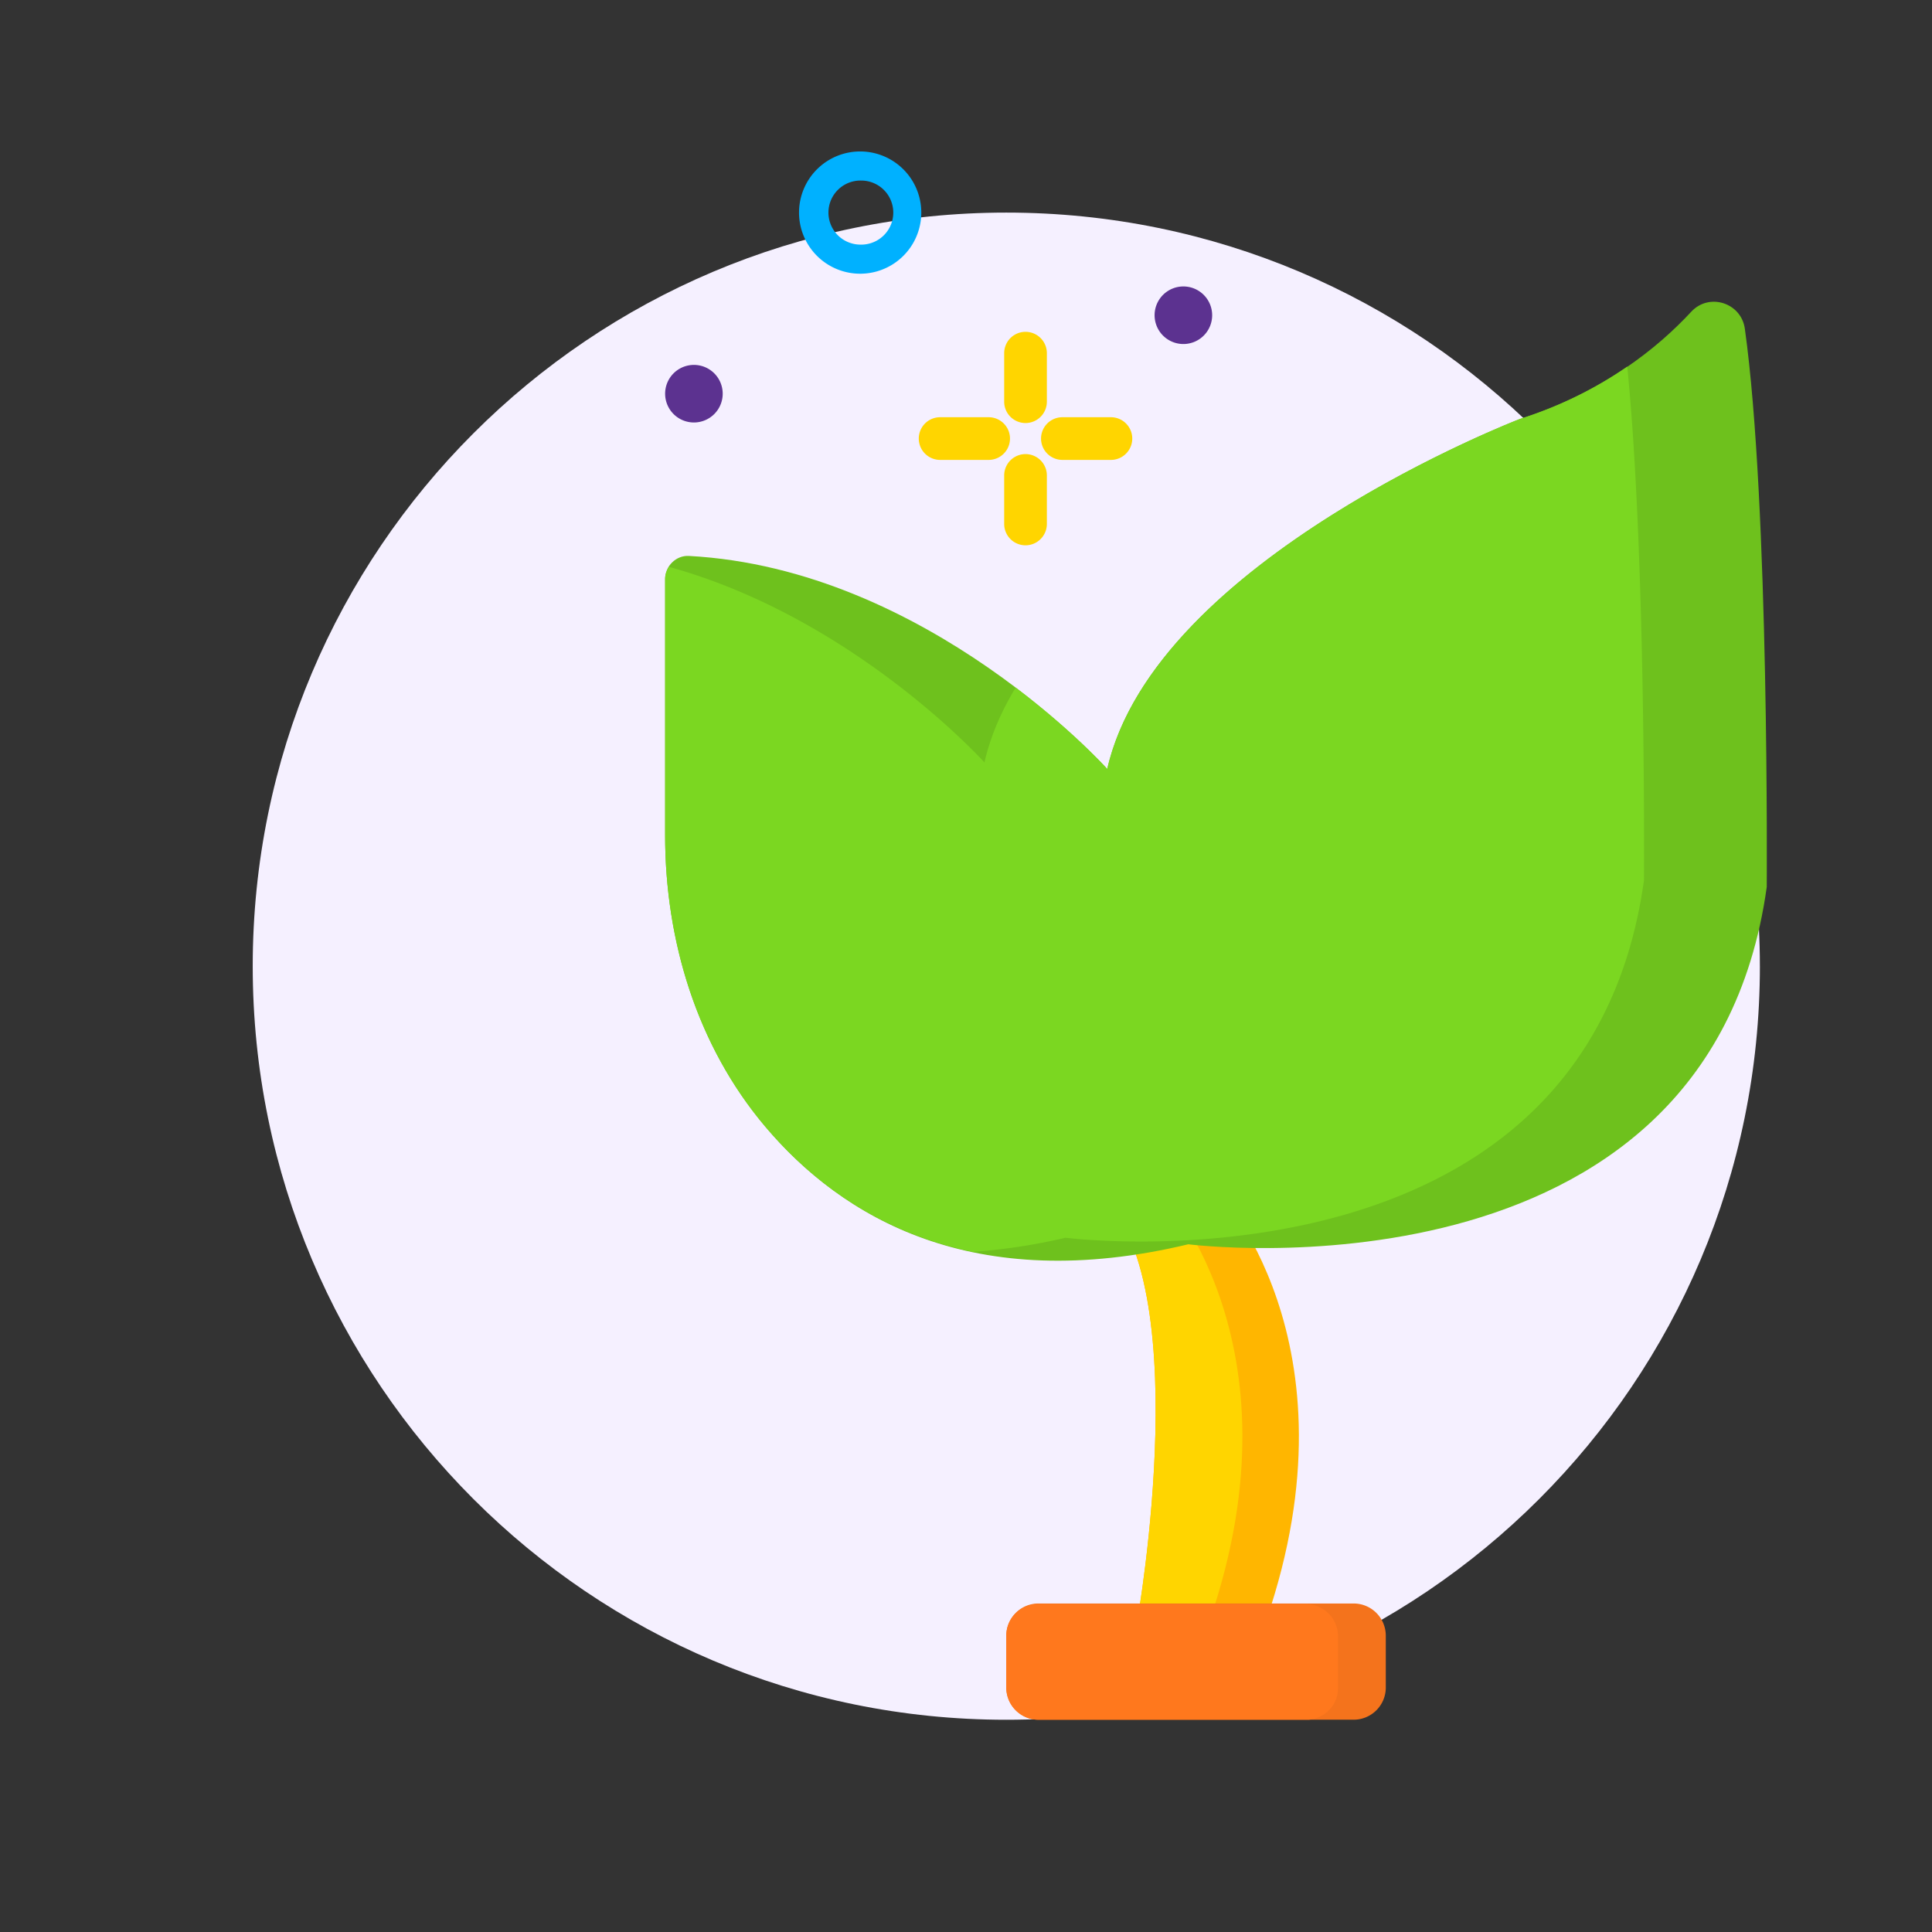 <?xml version="1.0" standalone="no"?><!DOCTYPE svg PUBLIC "-//W3C//DTD SVG 1.1//EN" "http://www.w3.org/Graphics/SVG/1.1/DTD/svg11.dtd"><svg t="1760331025204" class="icon" viewBox="0 0 1024 1024" version="1.1" xmlns="http://www.w3.org/2000/svg" p-id="2076" xmlns:xlink="http://www.w3.org/1999/xlink" width="200" height="200"><rect x="0" y="0" width="1024" height="1024" fill="#333333" stroke="none"/><path d="M932.779 512.094c0 220.583-178.834 399.416-399.426 399.416-220.583 0-399.407-178.824-399.407-399.416 0-220.592 178.824-399.416 399.407-399.416 220.592 0 399.416 178.824 399.416 399.416" fill="#F5F0FF" p-id="2077"></path><path d="M644.491 630.192s77.467 80.06 26.699 228.474H602.845s33.191-187.467-23.439-228.474h65.085z" fill="#FFB600" p-id="2078"></path><path d="M614.55 630.192h-35.135c56.63 41.007 23.43 228.474 23.43 228.474h38.405c50.768-148.414-26.699-228.474-26.699-228.474" fill="#FFD500" p-id="2079"></path><path d="M586.865 407.58s-95.176-106.158-221.738-112.922c-6.811-0.376-12.598 5.374-12.598 12.203v135.844c0 55.86 16.91 111.513 52.919 154.229 40.753 48.363 110.094 89.905 224.378 62.558 0 0 275.343 35.258 306.589-189.374 0 0 1.428-203.015-11.612-295.908-1.935-13.782-18.949-19.202-28.4-8.991-17.417 18.789-46.709 42.858-90.826 56.837 0 0-193.339 74.217-218.713 185.522" fill="#6EC11D" p-id="2080"></path><path d="M586.865 407.58s-17.943-19.973-48.532-43.14c-7.638 12.607-13.397 25.854-16.553 39.673 0 0-68.843-76.471-167.166-103.659-1.202 1.907-2.086 4.021-2.086 6.388v135.863c0 55.86 16.91 111.513 52.919 154.229 24.839 29.471 60.491 56.198 110.263 66.56a308.966 308.966 0 0 0 49.03-7.469s275.343 35.258 306.589-189.374c0 0 1.193-172.633-8.859-272.346a213.753 213.753 0 0 1-56.893 27.761s-193.339 74.207-218.713 185.513" fill="#7BD721" p-id="2081"></path><path d="M717.448 849.882h-167.034a17.051 17.051 0 0 0-17.051 17.051v27.498c0 9.423 7.628 17.051 17.051 17.051h167.034a17.051 17.051 0 0 0 17.051-17.051v-27.498a17.06 17.06 0 0 0-17.051-17.051" fill="#F4731C" p-id="2082"></path><path d="M692.121 850.211H548.789c-8.615 0.855-15.435 7.891-15.435 16.722v27.507c0 9.413 7.638 17.051 17.051 17.051h143.322c8.624-0.846 15.445-7.882 15.445-16.722v-27.507a17.06 17.06 0 0 0-17.051-17.051" fill="#FF781D" p-id="2083"></path><path d="M543.547 224.218a11.311 11.311 0 0 1-11.311-11.311v-25.722a11.311 11.311 0 0 1 22.622 0v25.722c0 6.247-5.073 11.311-11.311 11.311M543.547 289.022a11.311 11.311 0 0 1-11.311-11.311v-25.722a11.311 11.311 0 0 1 22.622 0v25.722c0 6.247-5.073 11.311-11.311 11.311M535.317 232.448c0 6.247-5.073 11.311-11.311 11.311H498.284a11.311 11.311 0 1 1 0-22.622h25.722c6.247 0 11.311 5.073 11.311 11.311M600.12 232.448c0 6.247-5.073 11.311-11.311 11.311h-25.722a11.311 11.311 0 1 1 0-22.622h25.722c6.247 0 11.311 5.073 11.311 11.311" fill="#FFD500" p-id="2084"></path><path d="M383.042 208.276a15.257 15.257 0 1 1-30.504 0 15.257 15.257 0 0 1 30.504 0M642.471 166.959a15.257 15.257 0 1 1-30.513 0 15.257 15.257 0 0 1 30.513 0" fill="#5C3290" p-id="2085"></path><path d="M456.479 129.644a16.976 16.976 0 1 1 0-33.942 16.976 16.976 0 0 1 0 33.952m0-49.377a32.402 32.402 0 1 0-0.009 64.794 32.402 32.402 0 0 0 0-64.794" fill="#00B1FF" p-id="2086"></path></svg>